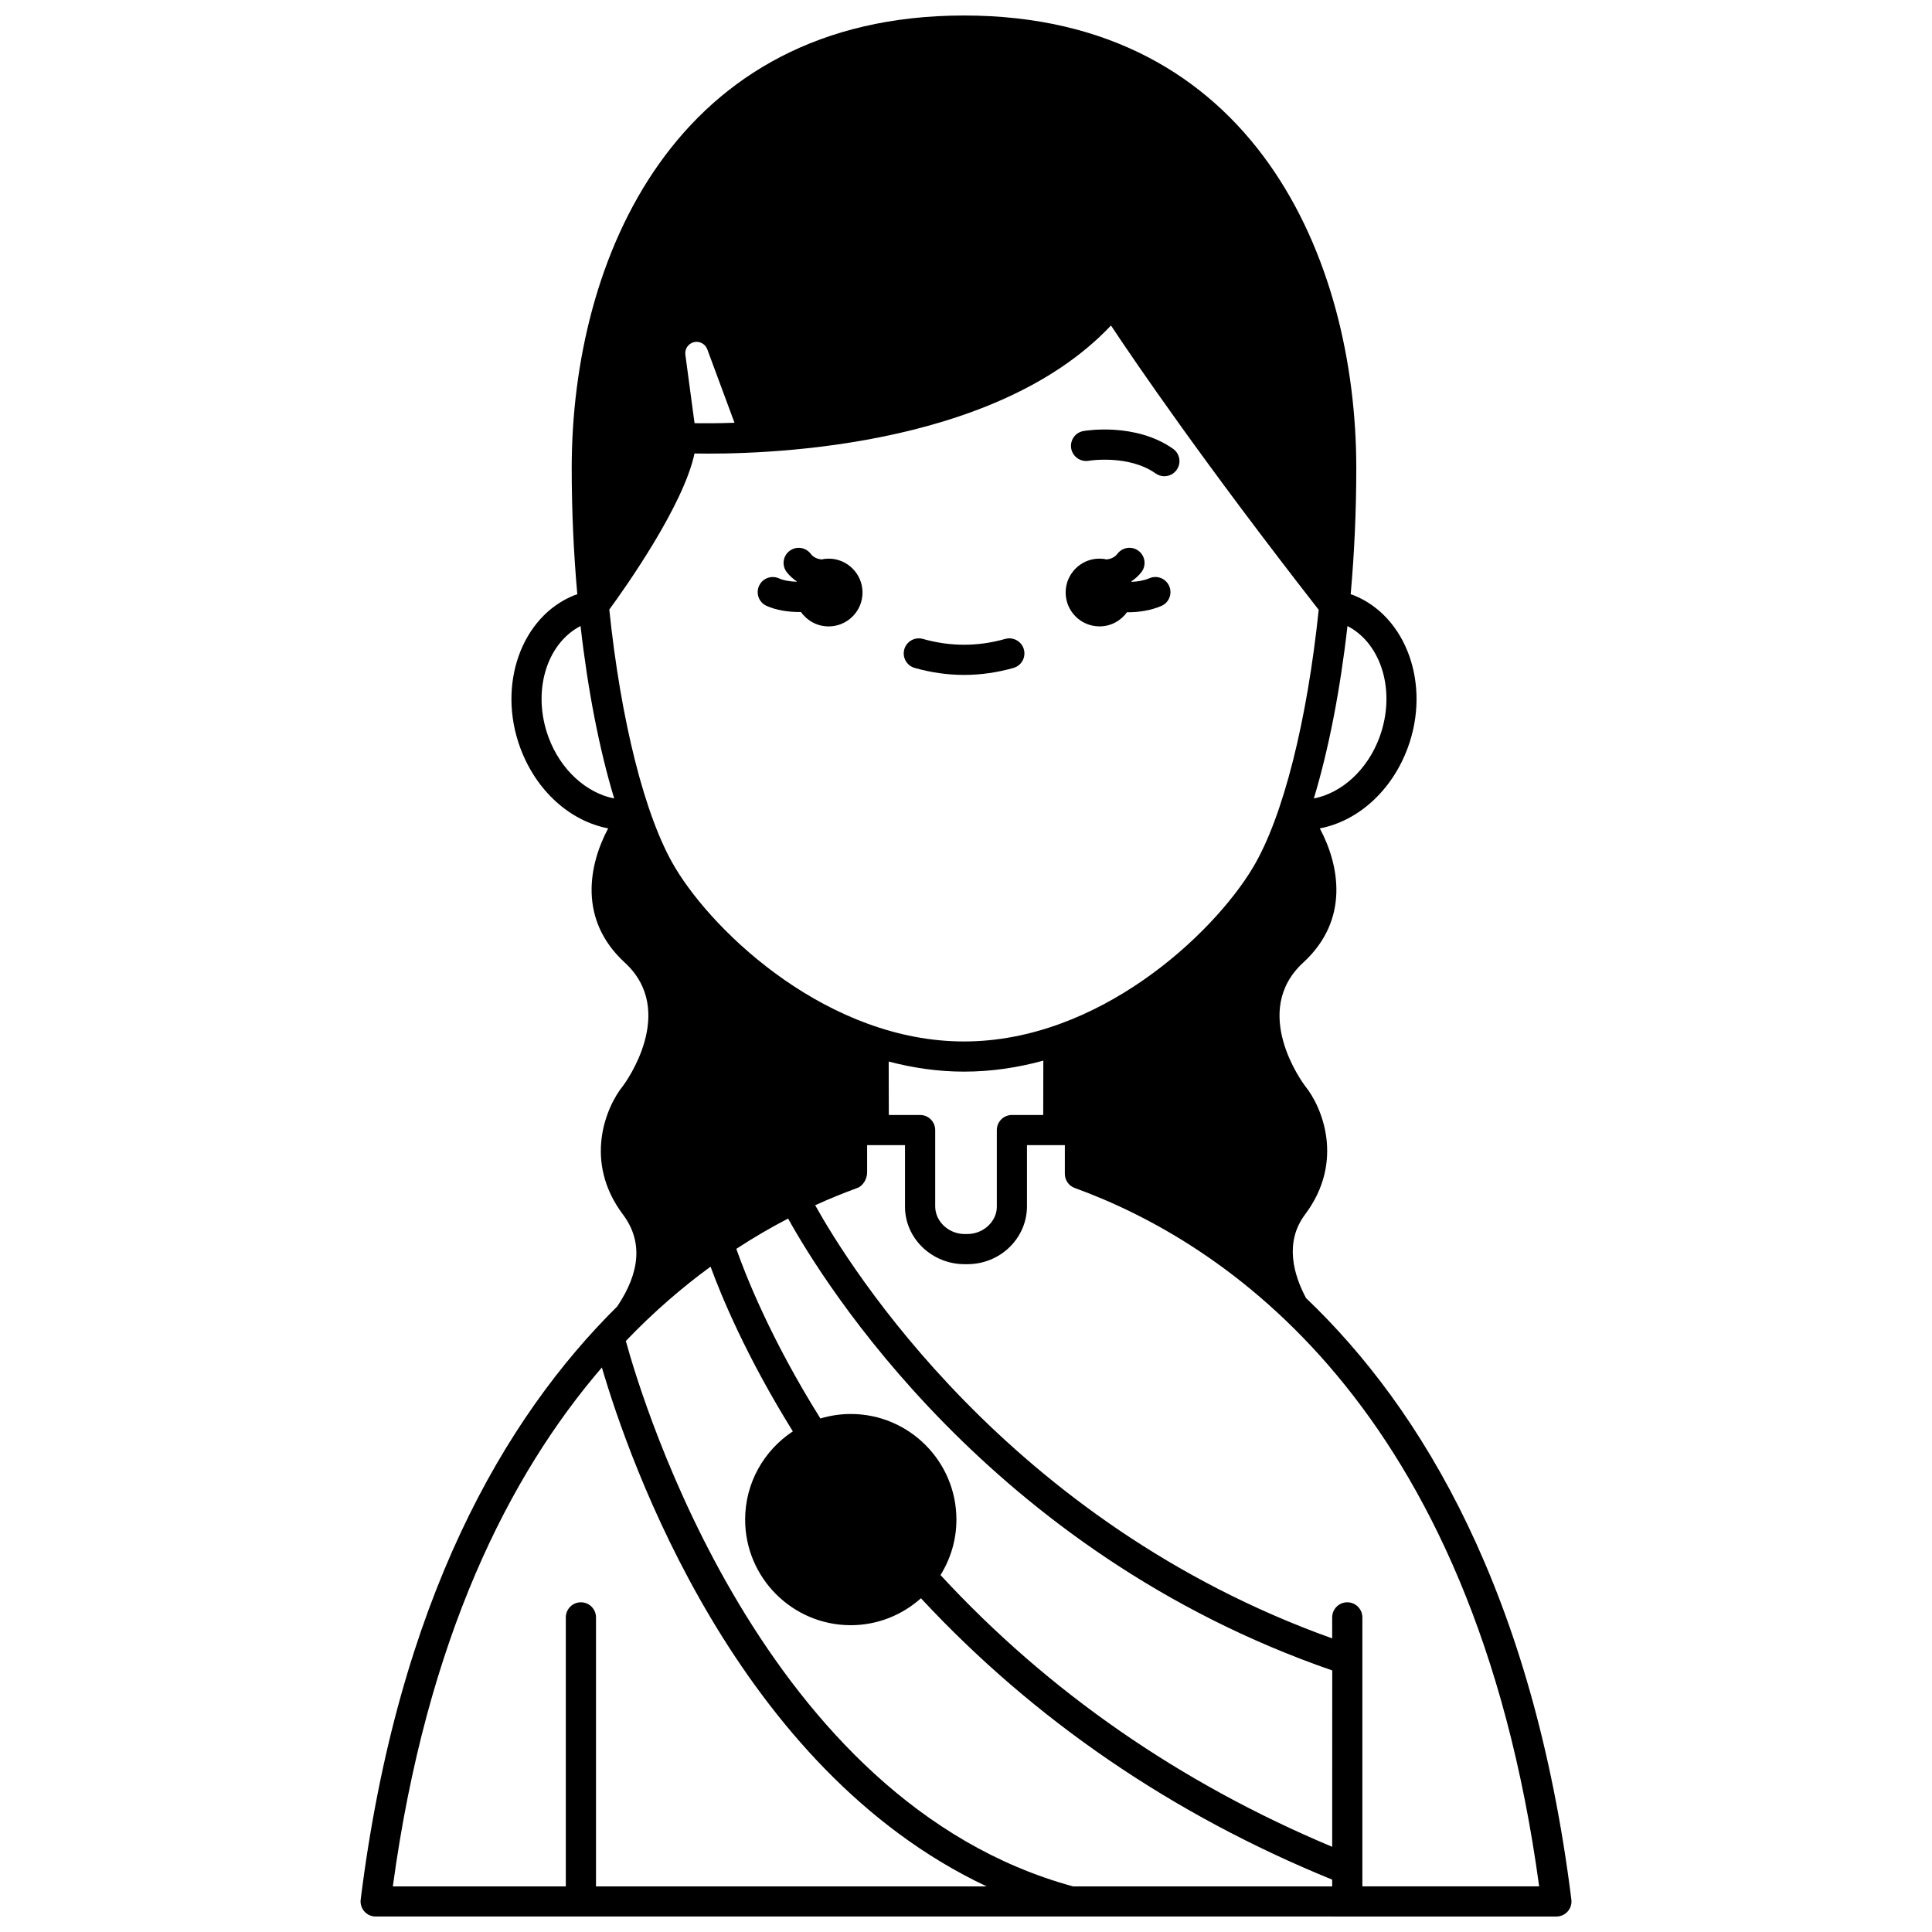 <?xml version="1.0" encoding="UTF-8"?>
<!-- Uploaded to: SVG Repo, www.svgrepo.com, Generator: SVG Repo Mixer Tools -->
<svg width="800px" height="800px" version="1.1" viewBox="144 144 512 512" xmlns="http://www.w3.org/2000/svg">
 <defs>
  <clipPath id="a">
   <path d="m239 148.09h322v503.81h-322z"/>
  </clipPath>
 </defs>
 <path d="m435.39 310c3.008 0 5.648-1.492 7.281-3.758 0.082 0 0.164 0.012 0.25 0.012 2.941 0 6.062-0.473 8.84-1.668 2.031-0.867 2.973-3.219 2.098-5.25-0.871-2.031-3.234-2.977-5.25-2.098-1.469 0.629-3.125 0.891-4.738 0.965-0.016-0.043-0.023-0.09-0.039-0.129 0.98-0.684 1.891-1.469 2.66-2.465 1.348-1.75 1.016-4.262-0.734-5.606s-4.258-1.023-5.606 0.734c-0.766 0.992-1.762 1.375-2.832 1.52-0.621-0.133-1.266-0.219-1.93-0.219-4.957 0-8.98 4.023-8.98 8.98s4.019 8.98 8.98 8.98z"/>
 <path d="m347.16 304.57c2.59 1.16 5.723 1.625 8.742 1.625 0.121 0 0.23-0.016 0.352-0.02 1.625 2.312 4.301 3.832 7.34 3.832 4.957 0 8.98-4.023 8.98-8.98 0-4.961-4.023-8.984-8.98-8.984-0.664 0-1.309 0.082-1.934 0.219-1.066-0.145-2.066-0.527-2.832-1.52-1.344-1.75-3.852-2.078-5.606-0.734-1.75 1.344-2.082 3.856-0.734 5.606 0.766 0.996 1.68 1.781 2.66 2.461-0.012 0.031-0.02 0.062-0.027 0.098-1.691-0.059-3.383-0.32-4.691-0.902-2.031-0.902-4.387 0.004-5.281 2.019-0.906 2.016-0.004 4.383 2.012 5.281z"/>
 <g clip-path="url(#a)">
  <path d="m490.12 488.02c-3.254-6.102-5.828-14.75-0.266-22.168 10.539-14.039 4.543-28.504-0.008-34.074-0.602-0.801-14.59-19.711-0.484-32.676 12.449-11.438 9.508-25.996 4.406-35.57 10.082-1.934 19.098-9.926 23.316-21.402 6.129-16.672-0.328-34.801-14.402-40.406-0.234-0.094-0.5-0.164-0.738-0.25 0.969-10.836 1.484-22.094 1.484-33.418 0-55.336-27.23-119.95-103.96-119.95-76.73 0-103.96 64.621-103.96 119.95 0 11.328 0.516 22.582 1.484 33.418-0.242 0.09-0.508 0.156-0.742 0.25-14.07 5.606-20.527 23.73-14.398 40.402 4.219 11.484 13.23 19.469 23.316 21.402-5.102 9.582-8.039 24.137 4.406 35.57 14.039 12.898 0.109 31.879-0.391 32.555-4.641 5.691-10.641 20.156-0.102 34.195 5.219 6.945 4.695 15.148-1.52 24.383-29.883 29.551-58.074 77.953-67.977 157.17-0.145 1.141 0.211 2.281 0.969 3.144 0.758 0.859 1.852 1.352 3 1.352h184.2c0.016 0 0.027 0.004 0.043 0.004 0.012 0 0.023-0.004 0.035-0.004h69.223l-0.008 0.008h7.996v-0.004h51.414c1.148 0 2.238-0.492 3-1.352 0.754-0.859 1.113-2.004 0.969-3.144-10.16-81.258-39.562-130.06-70.301-159.39zm19.465-148.65c-3.191 8.676-10.035 14.801-17.406 16.234 3.91-12.922 6.981-28.617 8.914-45.699 9.066 4.672 12.918 17.426 8.492 29.465zm-181.63-104.71c1.441-0.332 2.949 0.492 3.477 1.891l7.219 19.488c-4.543 0.152-8.172 0.152-10.59 0.113l-2.434-18.156c-0.211-1.531 0.812-3 2.328-3.336zm-38.594 104.71c-4.426-12.031-0.57-24.793 8.492-29.469 1.93 17.082 5.008 32.781 8.914 45.703-7.34-1.438-14.219-7.562-17.406-16.234zm16.109-33.828c4.324-5.914 19.656-27.582 22.582-41.363 16.078 0.301 78.984-0.648 110.37-33.918 6.648 10.023 24.738 36.5 55.047 75.344-3.035 29.184-9.375 54.891-17.457 68.355-10.676 17.801-40.906 46.039-76.539 46.039s-65.863-28.242-76.543-46.043c-8.086-13.473-14.426-39.207-17.461-68.414zm82.367 133.94h-8.293l-0.031-14.16c6.414 1.676 13.086 2.672 19.961 2.672 7.25 0 14.285-1.066 21.02-2.918l-0.031 14.406h-8.293c-2.211 0-4 1.793-4 4v20.371c-0.031 3.891-3.602 7.176-7.801 7.176h-0.73c-4.199 0-7.769-3.285-7.801-7.273v-20.281c0-2.207-1.789-3.992-4-3.992zm-85.891 204.43v-71.289c0-2.207-1.789-4-4-4-2.211 0-4 1.793-4 4v71.289h-45.84c8.953-65.82 30.918-109.07 55.398-137.52 7.336 25.039 35.766 106.37 101.98 137.52zm195.1 0h-68.68c-82.09-22.395-114.07-128.33-118.51-144.54 7.434-7.769 15.012-14.266 22.453-19.699 2.871 7.856 9.508 23.883 21.805 43.652-7.606 5.012-12.645 13.609-12.645 23.379 0 15.434 12.559 27.988 27.988 27.988 7.144 0 13.652-2.715 18.605-7.137 29.914 32.184 66.527 57.262 108.98 74.566l-0.004 1.789zm0-10.488c-40.391-16.941-75.285-41.121-103.8-72.02 2.656-4.277 4.215-9.301 4.215-14.695 0-15.434-12.559-27.988-27.988-27.988-2.801 0-5.496 0.426-8.055 1.191-13.352-21.312-20.023-38.492-22.285-44.953 4.691-3.07 9.285-5.731 13.723-8.031 9.305 16.797 53.445 88.395 144.2 119.75zm7.996 10.488v-4.504-0.004-66.781c0-2.207-1.789-4-4-4-2.211 0-4 1.793-4 4v5.566c-85.957-30.766-127.98-98.559-137.01-114.79 3.902-1.781 7.637-3.289 11.133-4.559 1.582-0.57 2.633-2.453 2.633-4.137v-7.231h10.039v16.441c0.066 8.328 7.152 15.109 15.797 15.109h0.73c8.645 0 15.734-6.777 15.797-15.27v-16.281h10.039l-0.004 7.57c-0.016 1.695 1.039 3.223 2.637 3.797 38.652 14.016 105.61 56.676 123.06 185.07h-46.855z"/>
 </g>
 <path d="m432.5 266.11c0.109-0.016 10.543-1.727 17.766 3.363 0.699 0.496 1.504 0.73 2.301 0.73 1.254 0 2.496-0.586 3.269-1.695 1.273-1.809 0.84-4.301-0.965-5.574-9.973-7.019-23.191-4.801-23.75-4.703-2.172 0.383-3.613 2.445-3.242 4.617 0.379 2.18 2.477 3.637 4.621 3.262z"/>
 <path d="m386.41 321.01c4.34 1.23 8.742 1.852 13.082 1.852 4.344 0 8.75-0.625 13.082-1.852 2.125-0.602 3.359-2.812 2.754-4.934-0.598-2.129-2.832-3.352-4.934-2.754-7.262 2.055-14.551 2.055-21.812 0-2.109-0.602-4.336 0.629-4.934 2.754-0.598 2.125 0.633 4.332 2.762 4.934z"/>
</svg>
